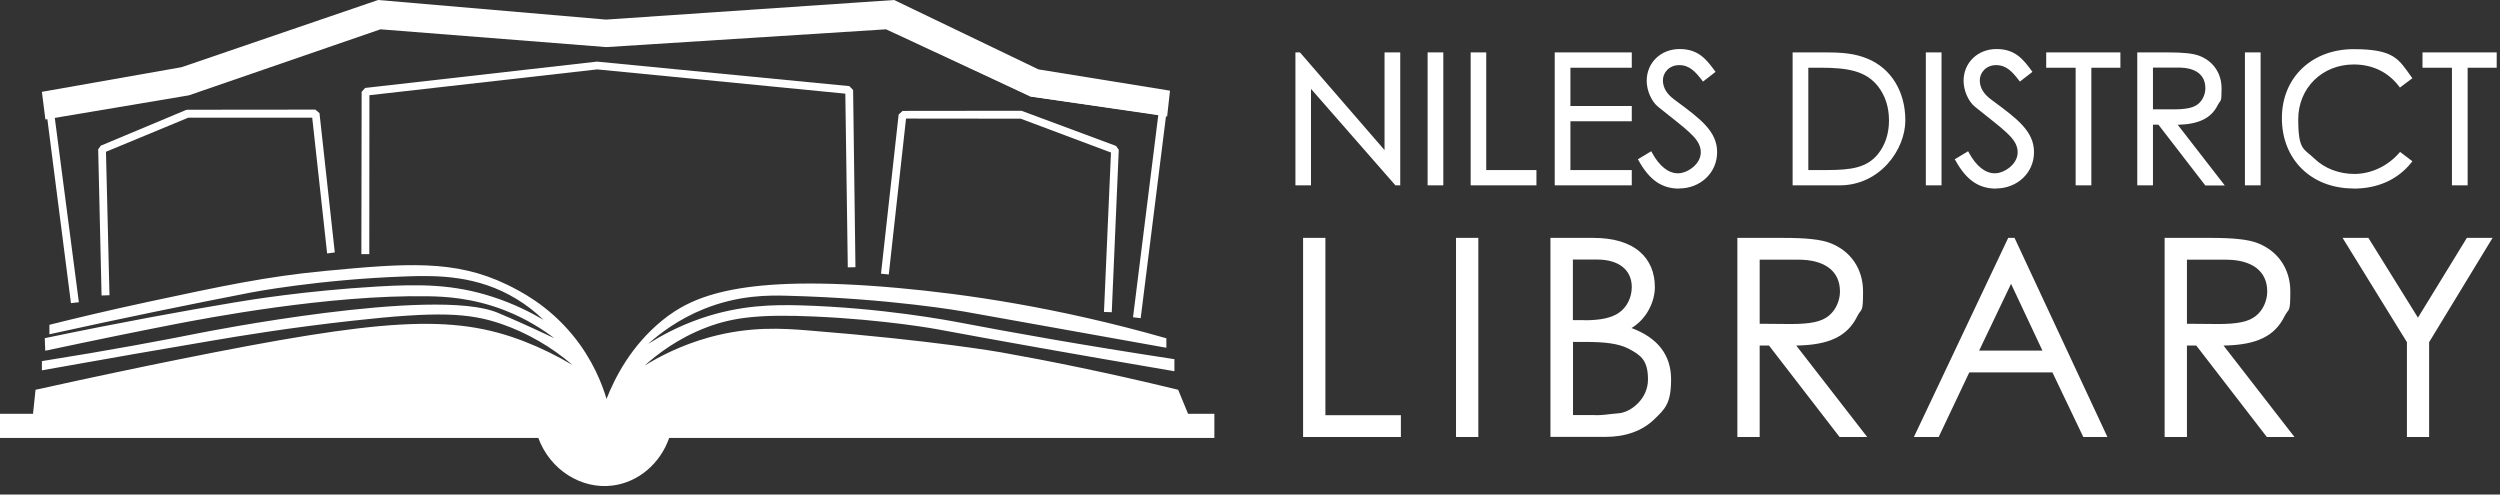 <svg xmlns="http://www.w3.org/2000/svg" width="273" height="54" viewBox="0 0 273 54" fill="none"><rect x="0" y="0" width="273" height="54" fill="#333333" stroke="none"/><path d="M152.382 20.241L143.161 9.703V20.241H141.461V5.723H141.957L151.192 16.388V5.723H152.906V20.241H152.382ZM155.895 5.723H157.609V20.241H155.895V5.723ZM160.597 20.241V5.723H162.297V18.57H167.779V20.241H160.597ZM169.776 20.241V5.723H178.19V7.394H171.49V11.572H178.19V13.244H171.49V18.57H178.19V20.241H169.776ZM183.36 20.595C181.462 20.595 180.102 19.646 178.926 17.507L178.856 17.394L180.314 16.516L180.385 16.643C181.193 18.145 182.184 18.924 183.232 18.924C184.281 18.924 185.725 17.918 185.725 16.643C185.725 15.369 184.691 14.547 182.411 12.734C182 12.408 181.561 12.054 181.079 11.672C180.343 11.091 179.819 9.887 179.819 8.825C179.819 6.842 181.363 5.354 183.417 5.354C185.47 5.354 186.349 6.502 187.255 7.734L187.34 7.847L185.966 8.91L185.881 8.796C185.145 7.833 184.493 7.111 183.374 7.111C182.255 7.111 181.589 7.946 181.589 8.768C181.589 9.589 182.028 10.269 182.807 10.85L183.091 11.063C185.654 12.961 187.51 14.335 187.51 16.615C187.51 18.895 185.654 20.581 183.36 20.581V20.595ZM195.754 20.241V5.723H199.408C201.165 5.723 202.524 5.836 203.884 6.388C206.491 7.436 208.063 9.972 208.063 13.145C208.063 16.318 205.315 20.241 200.881 20.241H195.768H195.754ZM199.422 18.57C202.227 18.57 203.856 18.301 205.06 16.842C205.853 15.864 206.278 14.604 206.278 13.159C206.278 11.714 205.881 10.482 205.117 9.476C203.785 7.734 201.774 7.394 198.771 7.394H197.468V18.57H199.422ZM210.301 5.723H212.015V20.241H210.301V5.723ZM217.964 20.595C216.066 20.595 214.706 19.646 213.53 17.507L213.459 17.394L214.918 16.516L214.989 16.643C215.797 18.145 216.788 18.924 217.836 18.924C218.884 18.924 220.329 17.918 220.329 16.643C220.329 15.369 219.295 14.547 217.015 12.734C216.604 12.408 216.165 12.054 215.683 11.672C214.947 11.091 214.423 9.887 214.423 8.825C214.423 6.842 215.967 5.354 218.02 5.354C220.074 5.354 220.952 6.502 221.859 7.734L221.944 7.847L220.57 8.91L220.485 8.796C219.748 7.833 219.097 7.111 217.978 7.111C216.859 7.111 216.193 7.946 216.193 8.768C216.193 9.589 216.632 10.269 217.411 10.85L217.695 11.063C220.258 12.961 222.114 14.335 222.114 16.615C222.114 18.895 220.258 20.581 217.964 20.581V20.595ZM226.661 20.241V7.394H223.445V5.723H231.548V7.394H228.375V20.241H226.661ZM240.811 20.241L235.698 13.612H235.103V20.241H233.389V5.723H236.803C238.417 5.723 239.494 5.836 240.16 6.091C241.689 6.672 242.596 8.003 242.596 9.66C242.596 11.318 242.497 10.836 242.171 11.488C241.463 12.904 240.117 13.57 237.808 13.626L242.95 20.255H240.825L240.811 20.241ZM235.103 11.941H237.327C238.729 11.941 239.522 11.771 240.032 11.36C240.528 10.963 240.825 10.298 240.825 9.632C240.825 8.173 239.777 7.38 237.879 7.38H235.103V11.941ZM245.146 5.723H246.859V20.241H245.146V5.723ZM257.001 20.581C252.398 20.581 249.182 17.422 249.182 12.904C249.182 8.385 252.539 5.368 257.001 5.368C261.463 5.368 261.93 6.459 263.347 8.428L263.432 8.541L262.072 9.561L261.987 9.448C260.797 7.876 259.083 7.04 257.03 7.04C253.573 7.04 250.967 9.618 250.967 13.031C250.967 16.445 251.59 16.218 252.724 17.309C253.857 18.4 255.415 18.995 257.115 18.995C258.814 18.995 260.684 18.216 262.001 16.686L262.086 16.587L263.432 17.607L263.347 17.72C261.86 19.604 259.664 20.595 257.015 20.595L257.001 20.581ZM267.752 20.241V7.394H264.537V5.723H272.639V7.394H269.466V20.241H267.752ZM142.297 47.72V25.978H144.733V45.341H152.977V47.72H142.297ZM158.997 25.978H161.433V47.72H158.997V25.978ZM169.309 47.72V25.978H173.997C176.193 25.978 177.907 26.488 179.068 27.493C180.145 28.414 180.711 29.76 180.711 31.346C180.711 32.933 179.833 34.816 178.161 35.822C181.023 36.885 182.482 38.768 182.482 41.417C182.482 44.066 181.83 44.647 180.64 45.794C179.337 47.055 177.51 47.706 175.357 47.706H169.323L169.309 47.72ZM174.21 45.341C174.847 45.341 175.484 45.27 176.051 45.199C176.306 45.171 176.547 45.142 176.773 45.128C178.105 45.015 179.96 43.556 179.96 41.445C179.96 39.335 179.181 38.811 177.949 38.131C176.745 37.479 175.144 37.338 173.091 37.338H171.773V45.327H174.238L174.21 45.341ZM173.048 34.972C174.762 34.972 175.938 34.717 176.731 34.193C177.637 33.598 178.19 32.508 178.19 31.346C178.19 29.476 176.773 28.343 174.422 28.343H171.759V34.958H173.048V34.972ZM200.881 47.72L193.176 37.734H192.156V47.72H189.72V25.978H194.791C197.227 25.978 198.828 26.148 199.833 26.53C202.1 27.394 203.445 29.363 203.445 31.828C203.445 34.292 203.289 33.584 202.808 34.547C201.731 36.729 199.734 37.678 196.15 37.734L203.898 47.72H200.881ZM192.156 35.355C192.723 35.355 193.289 35.355 193.842 35.369C194.451 35.369 195.017 35.383 195.57 35.383C197.709 35.383 198.912 35.128 199.692 34.491C200.456 33.882 200.924 32.848 200.924 31.828C200.924 29.618 199.281 28.357 196.405 28.357H192.156V35.369V35.355ZM227.496 47.72L224.125 40.666H215.046L211.703 47.72H208.998L219.295 25.978H219.989L230.131 47.72H227.525H227.496ZM223.035 38.287L219.607 30.992L216.122 38.287H223.021H223.035ZM247.539 47.72L239.834 37.734H238.814V47.72H236.378V25.978H241.449C243.885 25.978 245.485 26.148 246.491 26.53C248.757 27.394 250.103 29.363 250.103 31.828C250.103 34.292 249.947 33.584 249.466 34.547C248.389 36.729 246.392 37.678 242.808 37.734L250.556 47.72H247.539ZM238.814 35.355C239.381 35.355 239.947 35.355 240.5 35.369C241.109 35.369 241.675 35.383 242.228 35.383C244.366 35.383 245.57 35.128 246.349 34.491C247.114 33.882 247.582 32.848 247.582 31.828C247.582 29.618 245.939 28.357 243.063 28.357H238.814V35.369V35.355ZM262.837 47.72V37.366L255.811 25.978H258.63L264.041 34.689L269.381 25.978H272.186L265.259 37.366V47.72H262.837Z" fill="white"></path><path d="M3.442 46.757L3.881 42.564C10.014 41.205 15.298 40.1 19.448 39.264C41.729 34.774 49.377 34.221 57.281 37.295C59.102 38.006 60.86 38.868 62.536 39.873C60.236 37.884 57.577 36.35 54.703 35.355C51.191 34.165 47.834 33.981 38.442 35.029C31.53 35.794 26.261 36.672 22.932 37.239C18.159 38.046 11.926 39.122 4.575 40.44V39.434C12.082 38.244 18.074 37.111 21.898 36.346C21.898 36.346 47.451 31.261 54.349 34.151C56.049 34.859 58.273 35.879 58.273 35.879C59.236 36.318 60.029 36.686 60.525 36.927C59.349 36.035 57.494 34.802 55.029 33.853C51.516 32.508 48.513 32.38 46.757 32.352C35.893 32.168 22.436 34.76 19.122 35.397C15.326 36.134 10.51 37.111 4.943 38.301C4.929 37.848 4.901 37.38 4.887 36.927C13.173 35.199 20.227 33.924 25.666 33.017C27.111 32.777 33.23 31.757 41.176 31.289C45.794 31.02 49.491 31.02 53.769 32.408C56.191 33.188 58.075 34.179 59.349 34.93C58.457 34.06 57.469 33.294 56.403 32.649C52.154 30.057 47.763 30.057 44.278 30.185C34.703 30.525 27.408 31.941 27.408 31.941C20.822 33.216 13.442 34.731 5.397 36.502V35.468C7.989 34.816 11.757 33.91 16.317 32.932C24.136 31.261 29.051 30.199 35.44 29.59C44.278 28.754 49.647 28.315 55.355 31.077C56.743 31.757 59.831 33.287 62.565 36.63C64.718 39.264 65.737 41.899 66.233 43.556C67.168 41.19 68.939 37.734 72.338 34.972C75.61 32.323 80.894 29.901 98.047 31.445C105.285 32.097 115.412 33.527 127.367 36.941V37.975L105.285 34.023C105.285 34.023 97.211 32.578 85.964 32.295C83.967 32.239 80.681 32.21 76.899 33.726C74.08 34.859 72.055 36.417 70.78 37.55C72.083 36.729 74.024 35.638 76.531 34.774C80.894 33.273 84.605 33.273 87.367 33.343C96.29 33.598 103.642 35.001 105.058 35.27C110.327 36.275 118.189 37.692 128.246 39.222V40.539C117.381 38.683 109.237 37.239 102.324 35.95C102.324 35.95 96.659 34.901 88.854 34.561C82.962 34.306 80.058 34.646 77.154 35.751C74.024 36.941 71.772 38.683 70.383 39.93C71.942 38.967 74.35 37.692 77.48 36.828C81.913 35.61 85.511 35.865 88.188 36.077C102.055 37.182 109.293 38.471 109.293 38.471C114.407 39.377 120.993 40.695 128.656 42.564C129.237 43.981 129.818 45.383 130.399 46.8L72.31 46.743C71.729 49.647 69.392 51.8 66.672 52.069C63.471 52.38 60.341 50.015 59.718 46.516L3.428 46.729L3.442 46.757Z" fill="white"></path><path d="M0 45.185V47.819H58.783C60.072 51.332 63.514 53.471 66.927 53.017C69.718 52.649 72.097 50.624 73.075 47.819H132.608V45.185H71.517C71.63 48.74 68.599 51.417 65.638 51.105C63.018 50.836 60.78 48.272 60.936 45.185H0Z" fill="white"></path><path d="M7.748 33.102L8.612 33.003L5.935 12.507L20.694 10.043L41.559 3.059L66.049 5.071L96.687 3.045L112.537 10.538L126.489 12.536L123.727 34.646L124.563 34.745L127.438 11.799L112.679 9.958L96.786 2.564L66.021 4.674L41.488 2.705L20.623 9.688L5.085 12.337L7.748 33.102Z" fill="white"></path><path d="M4.575 10.028L4.958 13.046L20.624 10.411L41.545 3.201L66.219 5.142L96.758 3.201L112.537 10.538L127.452 12.72L127.764 9.901L113.401 7.578L97.636 0L66.177 2.139L41.29 0L19.83 7.337L4.575 10.028Z" fill="white"></path><path d="M11.091 32.267L11.955 32.238L11.572 16.572L20.567 12.847H34.094L35.723 27.677L36.559 27.564L34.887 12.351L34.434 11.969L20.468 11.983L20.312 12.011L11.006 15.907L10.722 16.303L11.091 32.267ZM39.462 27.748H40.326L40.34 10.397L65.213 7.578L92.31 10.227L92.579 29.193L93.415 29.179L93.16 9.83L92.749 9.405L65.185 6.728L39.873 9.603L39.491 10.028L39.462 27.748ZM96.205 29.887L97.055 29.972L98.939 12.946L111.46 12.96L121.319 16.657L120.554 34.066L121.404 34.094L122.169 16.36L121.871 15.935L111.545 12.096L98.557 12.111L98.132 12.507L96.205 29.887Z" fill="white"></path></svg>